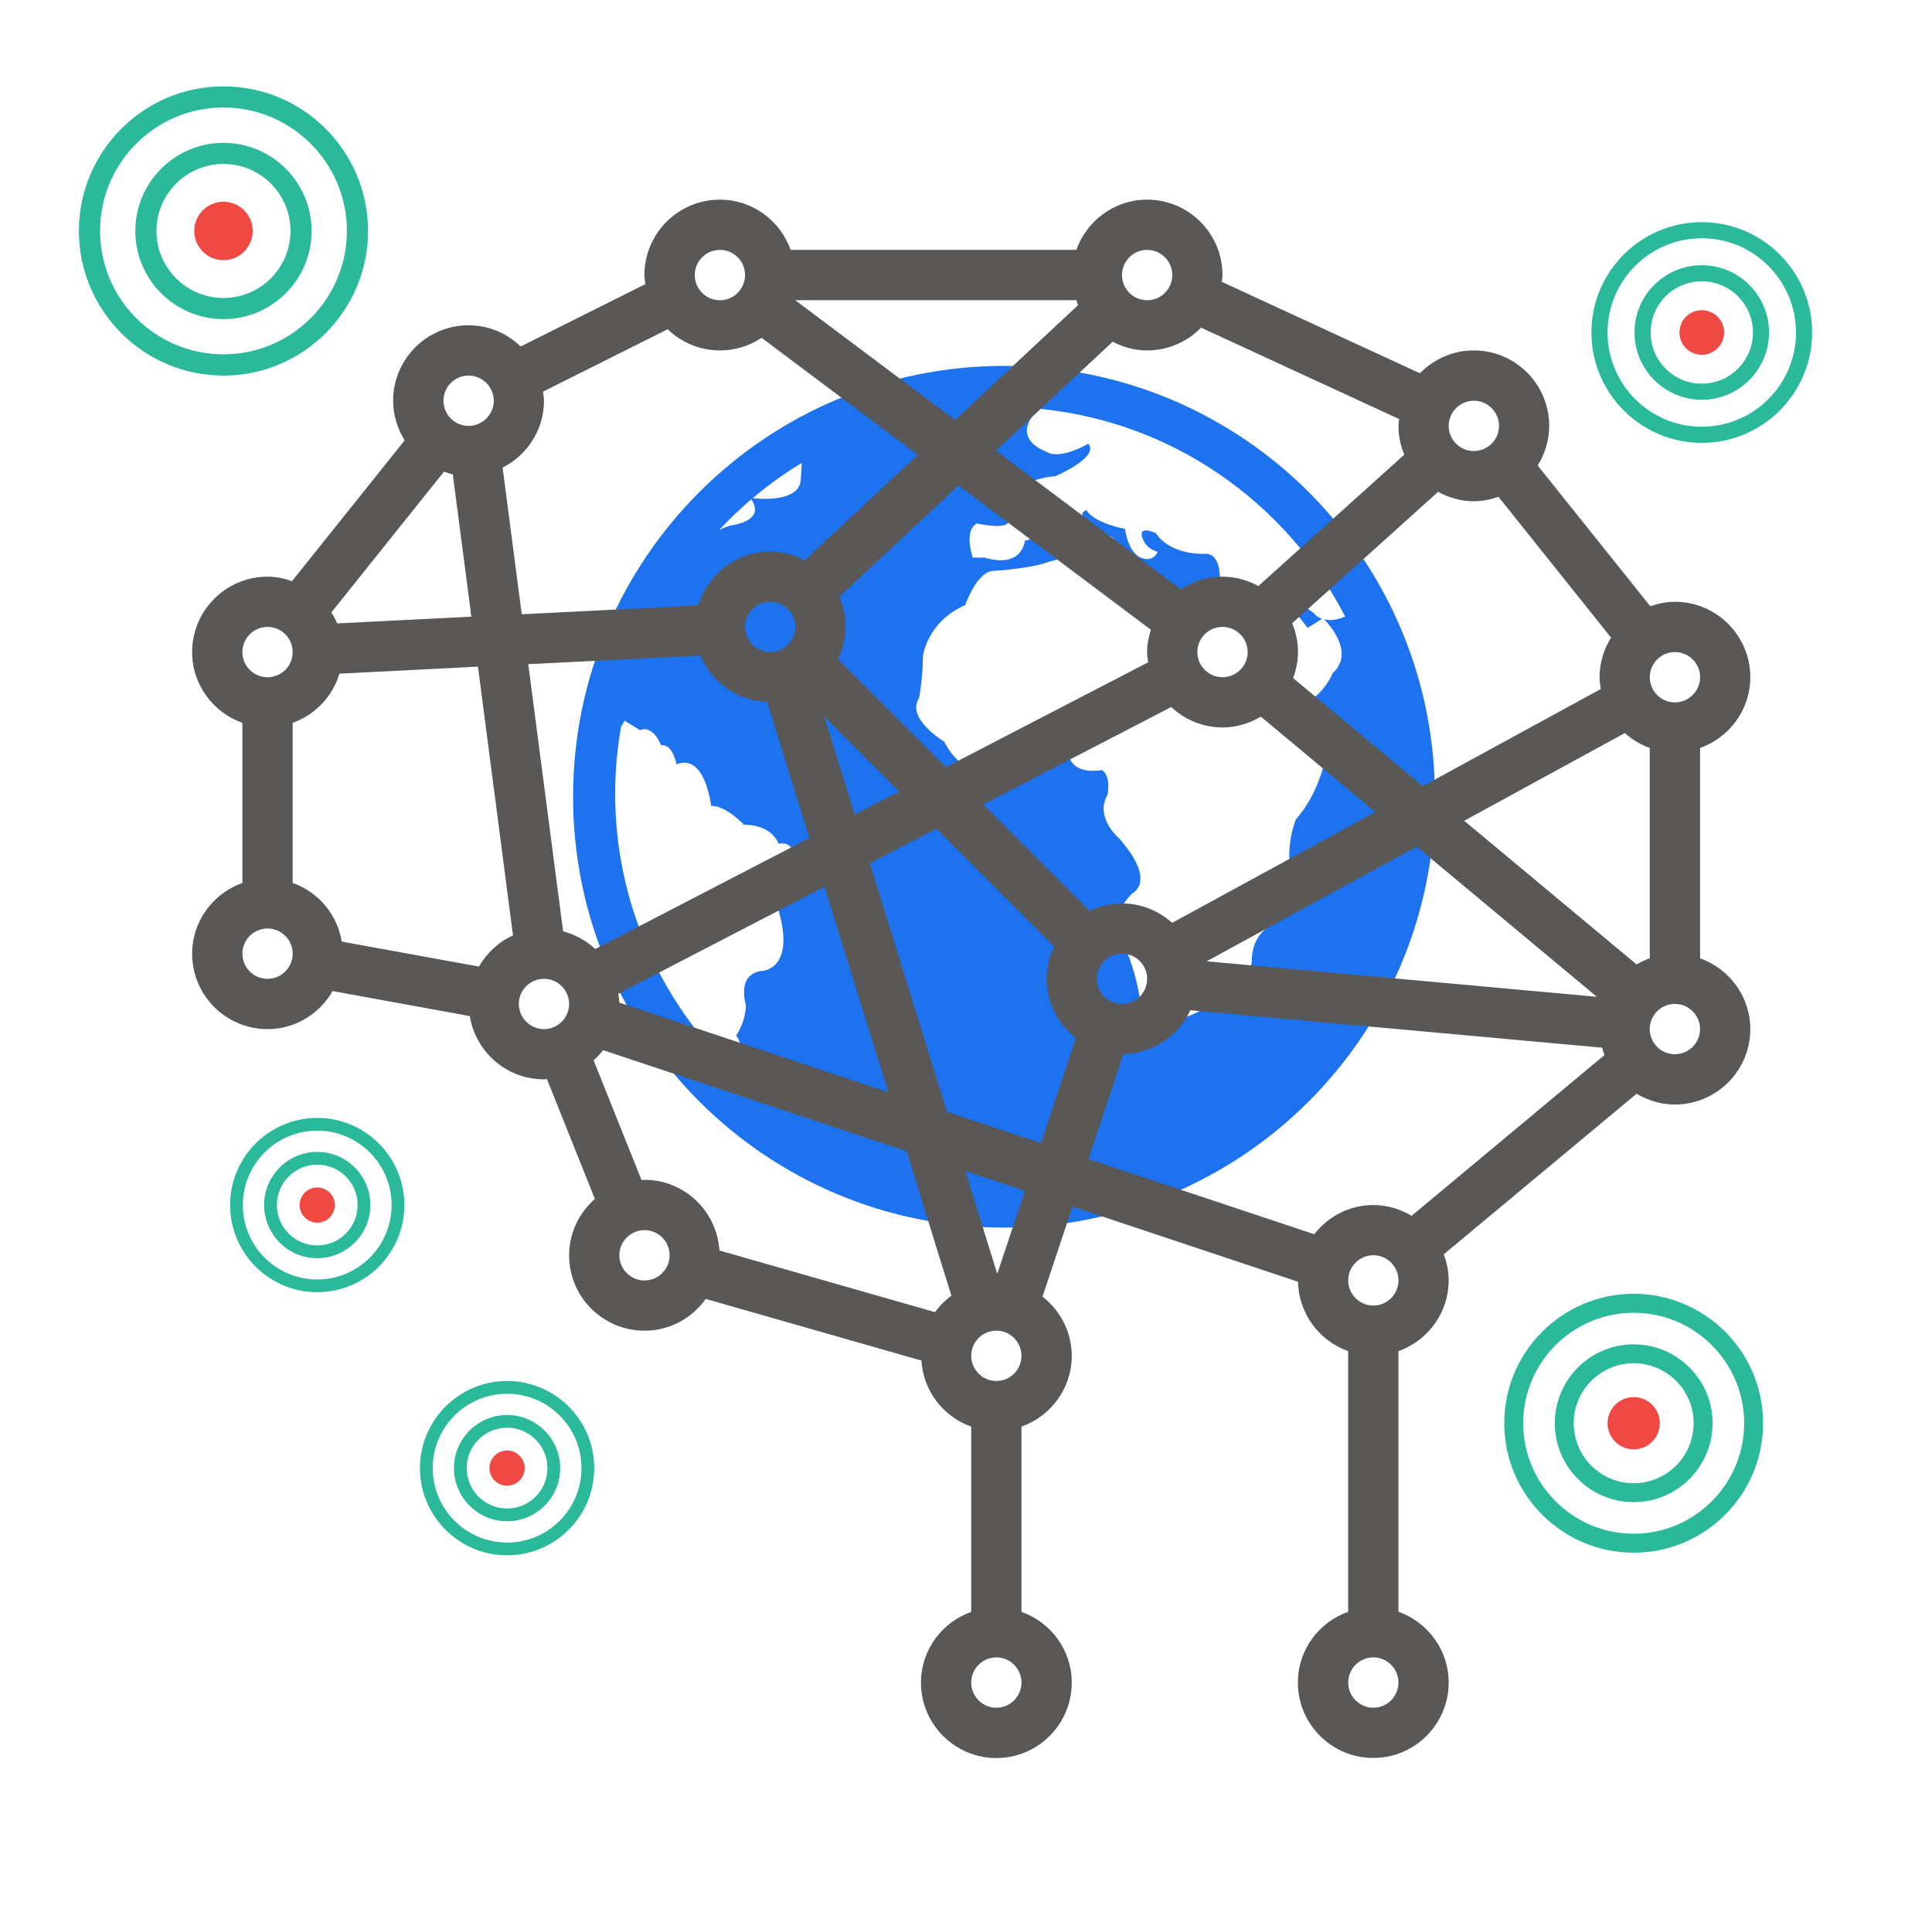 <?xml version="1.0" encoding="utf-8"?>
<!-- Generator: Adobe Illustrator 16.0.0, SVG Export Plug-In . SVG Version: 6.00 Build 0)  -->
<!DOCTYPE svg PUBLIC "-//W3C//DTD SVG 1.1//EN" "http://www.w3.org/Graphics/SVG/1.1/DTD/svg11.dtd">
<svg version="1.1" id="Layer_1" xmlns="http://www.w3.org/2000/svg" xmlns:xlink="http://www.w3.org/1999/xlink" x="0px" y="0px"
	 width="61.833px" height="61.314px" viewBox="0 0 61.833 61.314" enable-background="new 0 0 61.833 61.314" xml:space="preserve">
<path fill="#1D72EF" d="M42.032,19.608c0.08,0.098,0.175,0.163,0.28,0.195l-0.462,0.29l-0.804-1.036l0.129-0.182
	C41.416,19.181,42.032,19.608,42.032,19.608z M32.133,11.709c-7.616,0-13.792,6.176-13.792,13.787
	c0,7.619,6.176,13.789,13.792,13.789c7.617,0,13.791-6.171,13.791-13.789C45.924,17.883,39.752,11.709,32.133,11.709z
	 M24.045,15.976c0.483,0.724-0.669,0.841-0.669,0.841c-0.119,0.033-0.238,0.086-0.357,0.146
	C23.342,16.61,23.689,16.282,24.045,15.976z M25.289,28.039c-0.432,0.541-0.371,1.089-0.371,1.089
	c0.554,1.944-0.555,1.944-0.555,1.944c-0.802,0.116-0.492,1.086-0.492,1.086c0,0.546-0.311,0.976-0.311,0.976
	c0.311,0.425,0.066,0.913,0.066,0.913c-0.062,0.096-0.09,0.2-0.093,0.303c-2.365-2.253-3.845-5.435-3.845-8.956
	c0-0.728,0.066-1.435,0.186-2.131c0.071-0.121,0.116-0.199,0.116-0.199l0.494,0.303c0.432-0.18,0.673,0.484,0.673,0.484
	c0.37-0.063,0.495,0.607,0.495,0.607c0.923-0.365,1.106,1.328,1.106,1.328c0.494,0,1.051,0.606,1.051,0.606
	c0.922,0,1.107,0.606,1.107,0.606C25.719,26.882,25.289,28.039,25.289,28.039z M25.626,15.385c-0.079,0.67-1.251,0.59-1.536,0.557
	c0.491-0.415,1.018-0.796,1.571-1.129L25.626,15.385z M42.647,21.546c0,0-0.243,0.668-0.982,1.032c0,0-1.047-2.549-2.34-3.092
	c0,0,1.354,2.368,2.463,3.459c0,0,0.308,0.185,0.799-0.058c0,0,0.059,2.003-1.112,3.334c0,0-0.305,0.733-0.181,1.515
	c0,0,0.181,1.336-0.803,2.005c0,0-0.431,0.3-0.431,1.028c0,0,0,0.605-0.677,0.605c0,0-0.74,1.564-2.834,1.265
	c0,0,0-1.139-0.607-2.476c0,0-0.557-0.732,0.299-1.578c0,0,0.804-0.363-0.425-1.757c0,0-0.797-0.67-0.369-1.396
	c0,0,0.123-0.607-0.184-0.789c0,0-0.857,0.179-1.045-0.424c0,0-1.604,0.605-2.341,0.301c0,0-0.923,0.605-1.664-0.792
	c0,0-1.232-0.73-0.797-1.395c0,0,0.122-0.667,0.122-1.334c0,0,0.123-1.093,1.354-1.637c0,0,0.37-1.095,0.923-1.095
	c0,0,1.172-0.063,1.79-0.3c0,0,0.797-0.245,1.288-0.122c0,0,0.31,0.484,0.125,0.789c0,0,0.857-0.301,1.417,0.361
	c0,0,0.552-0.057,0.426-0.485c0,0,1.421,0.856,2.159,0.365c0,0,0.183-1.213-0.492-1.153c0,0-1.047,0.063-1.543-0.667
	c0,0-0.55-0.245-0.432,0.123c0,0,0.064,0.359,0.495,0.481c0,0-0.123,0.363-0.55,0.182c0,0-0.37-0.123-0.493-0.915
	c0,0-0.985-0.179-1.236-0.603c0,0-0.607,0.181,0.801,0.854c0,0,0.557,0.419-0.185,0.726c0,0-0.492-0.242,0.062-0.361
	c0,0-0.121-0.246-0.678-0.427c0,0-0.364-0.359-0.428-0.605c0,0-0.734,0.487-1.047,0.183c0,0-0.126,0.604-0.492,0.604
	c0,0-0.066,0.909-1.294,0.547h-0.373c0,0-0.307-0.848,0.126-1.093c0,0,0.797,0.182,0.982,0c0.188-0.178,0.311-0.485-0.183-0.606
	c0,0-0.734-0.188-0.432-0.547c0,0,0.369-0.422,0.738,0.124c0,0,0.616-0.428,1.413-0.484c0,0,1.423-0.609,1.051-1.038
	c0,0-0.922,0.546-1.353,0.249c0,0-1.214-0.403-0.225-1.368c4.28,0.412,7.92,3.006,9.8,6.65c-0.185,0.079-0.439,0.149-0.67,0.091
	C42.569,20.017,43.359,20.903,42.647,21.546z"/>
<path fill="#595857" d="M54.411,30.667v-6.731c0.932-0.332,1.607-1.218,1.607-2.266c0-1.33-1.083-2.413-2.414-2.413
	c-0.275,0-0.539,0.058-0.787,0.144l-3.604-4.505c0.229-0.369,0.369-0.8,0.369-1.268c0-1.331-1.082-2.414-2.412-2.414
	c-0.678,0-1.287,0.283-1.726,0.731L39.104,9.02c0.008-0.073,0.021-0.145,0.021-0.22c0-1.329-1.082-2.411-2.412-2.411
	c-1.047,0-1.932,0.675-2.266,1.607h-9.143c-0.333-0.934-1.218-1.607-2.265-1.607c-1.331,0-2.414,1.082-2.414,2.411
	c0,0.102,0.018,0.196,0.03,0.292l-3.989,1.996c-0.434-0.418-1.021-0.679-1.671-0.679c-1.33,0-2.413,1.082-2.413,2.414
	c0,0.466,0.14,0.897,0.369,1.268l-3.604,4.506C9.1,18.51,8.839,18.454,8.562,18.454c-1.331,0-2.413,1.083-2.413,2.413
	c0,1.047,0.675,1.932,1.609,2.265v5.123c-0.934,0.332-1.609,1.218-1.609,2.265c0,1.33,1.083,2.413,2.413,2.413
	c0.894,0,1.666-0.493,2.083-1.218l4.391,0.801c0.186,1.146,1.175,2.024,2.374,2.024c0.032,0,0.062-0.007,0.094-0.01l1.535,3.838
	c-0.502,0.442-0.825,1.081-0.825,1.803c0,1.33,1.083,2.413,2.413,2.413c0.809,0,1.522-0.402,1.96-1.018l6.902,1.973
	c0.062,0.98,0.706,1.797,1.594,2.114v5.928c-0.934,0.332-1.608,1.218-1.608,2.265c0,1.329,1.083,2.413,2.413,2.413
	c1.331,0,2.413-1.084,2.413-2.413c0-1.047-0.674-1.933-1.609-2.265v-5.928c0.936-0.333,1.609-1.219,1.609-2.265
	c0-0.771-0.37-1.451-0.936-1.895l0.961-2.881l7.217,2.405c0.02,1.026,0.684,1.892,1.604,2.221v8.34
	c-0.936,0.332-1.609,1.217-1.609,2.266c0,1.329,1.082,2.412,2.414,2.412c1.33,0,2.412-1.083,2.412-2.412
	c0-1.049-0.674-1.934-1.607-2.266v-8.34c0.934-0.334,1.607-1.218,1.607-2.265c0-0.293-0.061-0.571-0.156-0.834L52.379,35
	c0.361,0.215,0.775,0.346,1.225,0.346c1.331,0,2.414-1.083,2.414-2.413C56.018,31.885,55.342,30.999,54.411,30.667z M19.818,32.082
	c-0.001-0.096-0.016-0.188-0.029-0.282l6.598-3.421l2.041,6.574L19.818,32.082z M18.022,29.803l-1.115-8.549l5.512-0.275
	c0.35,0.848,1.17,1.448,2.133,1.484l1.351,4.354l-6.85,3.552C18.765,30.102,18.414,29.907,18.022,29.803z M10.792,19.95
	c-0.051-0.124-0.116-0.239-0.187-0.351l3.604-4.505c0.094,0.031,0.185,0.064,0.283,0.087l0.594,4.553L10.792,19.95z M16.086,14.964
	c0.782-0.397,1.324-1.203,1.324-2.14c0-0.102-0.018-0.197-0.03-0.292l3.989-1.995c0.435,0.417,1.022,0.677,1.671,0.677
	c0.493,0,0.953-0.148,1.335-0.404l4.995,3.746l-3.617,3.375c-0.332-0.173-0.705-0.28-1.105-0.28c-1.089,0-2.001,0.729-2.301,1.723
	l-5.649,0.283L16.086,14.964z M34.504,9.765l-3.939,3.675l-5.113-3.833h8.996C34.467,9.659,34.481,9.713,34.504,9.765z
	 M36.747,21.194l-6.473,3.355l-3.455-3.453c0.15-0.315,0.242-0.662,0.242-1.035c0-0.342-0.073-0.666-0.202-0.961l3.819-3.565
	l6.156,4.617c-0.071,0.227-0.121,0.465-0.121,0.715C36.713,20.979,36.732,21.086,36.747,21.194z M25.453,20.062
	c0,0.442-0.36,0.806-0.804,0.806s-0.805-0.362-0.805-0.806c0-0.442,0.36-0.805,0.805-0.805
	C25.093,19.258,25.453,19.619,25.453,20.062z M28.777,25.328l-1.423,0.737l-0.972-3.133L28.777,25.328z M27.838,27.626l2.131-1.104
	l3.768,3.768c-0.15,0.315-0.242,0.662-0.242,1.034c0,0.771,0.371,1.451,0.936,1.893l-1.12,3.363l-3.004-1.002L27.838,27.626z
	 M35.909,32.128c-0.443,0-0.805-0.36-0.805-0.805s0.361-0.805,0.805-0.805c0.445,0,0.805,0.36,0.805,0.805
	S36.354,32.128,35.909,32.128z M35.909,28.91c-0.371,0-0.718,0.09-1.033,0.242l-3.408-3.408l6.017-3.119
	c0.431,0.403,1.007,0.654,1.642,0.654c0.449,0,0.865-0.132,1.226-0.346l3.663,3.053l-6.502,3.546
	C37.084,29.149,36.527,28.91,35.909,28.91z M46.027,15.739c0.341,0.187,0.728,0.302,1.144,0.302c0.276,0,0.537-0.057,0.787-0.143
	l3.603,4.506c-0.229,0.37-0.367,0.8-0.367,1.267c0,0.13,0.019,0.255,0.037,0.379l-5.696,3.108l-4.15-3.46
	c0.098-0.26,0.156-0.538,0.156-0.831c0-0.328-0.066-0.64-0.185-0.925L46.027,15.739z M52.379,30.863l-5.518-4.598l5.141-2.807
	c0.229,0.208,0.5,0.369,0.797,0.476v6.731C52.653,30.72,52.513,30.785,52.379,30.863z M39.932,20.867
	c0,0.443-0.361,0.804-0.807,0.804c-0.443,0-0.804-0.359-0.804-0.804s0.36-0.806,0.804-0.806
	C39.571,20.062,39.932,20.424,39.932,20.867z M45.342,27.094l5.764,4.804l-12.488-1.136L45.342,27.094z M54.411,21.671
	c0,0.443-0.361,0.806-0.806,0.806s-0.804-0.361-0.804-0.806c0-0.443,0.359-0.804,0.804-0.804
	C54.047,20.867,54.411,21.228,54.411,21.671z M47.17,12.824c0.443,0,0.805,0.36,0.805,0.804c0,0.444-0.359,0.805-0.805,0.805
	c-0.444,0-0.805-0.36-0.805-0.805C46.366,13.184,46.726,12.824,47.17,12.824z M44.779,13.41c-0.006,0.073-0.022,0.144-0.022,0.218
	c0,0.327,0.068,0.639,0.187,0.922l-4.671,4.205c-0.342-0.187-0.729-0.301-1.145-0.301c-0.494,0-0.953,0.149-1.334,0.405l-5.92-4.438
	l3.736-3.486c0.333,0.175,0.705,0.279,1.105,0.279c0.676,0,1.287-0.28,1.725-0.729L44.779,13.41z M36.713,7.997
	c0.445,0,0.806,0.361,0.806,0.804c0,0.444-0.36,0.807-0.806,0.807c-0.443,0-0.805-0.361-0.805-0.807
	C35.909,8.358,36.27,7.997,36.713,7.997z M23.041,7.997c0.444,0,0.804,0.361,0.804,0.804c0,0.444-0.36,0.807-0.804,0.807
	s-0.805-0.361-0.805-0.807C22.236,8.358,22.596,7.997,23.041,7.997z M14.997,12.019c0.444,0,0.805,0.36,0.805,0.806
	c0,0.442-0.361,0.804-0.805,0.804s-0.804-0.36-0.804-0.804C14.192,12.38,14.552,12.019,14.997,12.019z M8.562,20.062
	c0.444,0,0.805,0.361,0.805,0.806s-0.361,0.804-0.805,0.804s-0.804-0.359-0.804-0.804S8.118,20.062,8.562,20.062z M8.562,31.323
	c-0.444,0-0.804-0.361-0.804-0.805c0-0.444,0.36-0.805,0.804-0.805s0.805,0.36,0.805,0.805C9.367,30.962,9.006,31.323,8.562,31.323z
	 M9.367,28.254v-5.123c0.719-0.256,1.274-0.84,1.496-1.573l4.434-0.225l1.121,8.601c-0.461,0.209-0.839,0.562-1.09,0.997
	l-4.391-0.799C10.794,29.257,10.183,28.545,9.367,28.254z M16.605,32.128c0-0.442,0.36-0.805,0.805-0.805
	c0.444,0,0.804,0.361,0.804,0.805c0,0.442-0.36,0.805-0.804,0.805C16.966,32.932,16.605,32.57,16.605,32.128z M18.998,33.931
	c0.112-0.1,0.213-0.208,0.305-0.325l9.712,3.236l1.434,4.62c-0.199,0.149-0.376,0.324-0.521,0.528l-6.903-1.973
	c-0.08-1.258-1.119-2.262-2.398-2.262c-0.032,0-0.063,0.01-0.094,0.011L18.998,33.931z M20.627,40.976
	c-0.444,0-0.804-0.362-0.804-0.806c0-0.442,0.36-0.804,0.804-0.804s0.804,0.36,0.804,0.804
	C21.431,40.613,21.071,40.976,20.627,40.976z M31.888,54.649c-0.444,0-0.804-0.361-0.804-0.805c0-0.444,0.36-0.806,0.804-0.806
	s0.804,0.361,0.804,0.806C32.692,54.288,32.333,54.649,31.888,54.649z M31.888,44.192c-0.444,0-0.804-0.361-0.804-0.804
	c0-0.444,0.36-0.806,0.804-0.806s0.804,0.36,0.804,0.806C32.692,43.831,32.333,44.192,31.888,44.192z M31.917,40.763l-1.023-3.293
	l1.908,0.637L31.917,40.763z M35.954,33.731c0.951-0.02,1.767-0.587,2.143-1.402l13.18,1.198c0.021,0.082,0.045,0.16,0.073,0.236
	l-6.173,5.145c-0.359-0.216-0.774-0.346-1.223-0.346c-0.771,0-1.453,0.37-1.893,0.934l-7.225-2.406L35.954,33.731z M43.954,54.649
	c-0.445,0-0.805-0.361-0.805-0.805c0-0.444,0.359-0.806,0.805-0.806c0.444,0,0.803,0.361,0.803,0.806
	C44.756,54.288,44.397,54.649,43.954,54.649z M43.954,41.779c-0.445,0-0.805-0.361-0.805-0.804c0-0.443,0.359-0.806,0.805-0.806
	c0.444,0,0.803,0.361,0.803,0.806C44.756,41.418,44.397,41.779,43.954,41.779z M53.604,33.736c-0.445,0-0.805-0.36-0.805-0.805
	c0-0.443,0.359-0.805,0.805-0.805c0.443,0,0.805,0.36,0.805,0.805C54.411,33.376,54.047,33.736,53.604,33.736z"/>
<g>
	<g>
		<path fill="#2AB999" d="M7.152,12.019c-2.552,0-4.627-2.076-4.627-4.628c0-2.553,2.075-4.627,4.627-4.627
			c2.551,0,4.627,2.074,4.627,4.627C11.779,9.943,9.703,12.019,7.152,12.019z M7.152,3.44c-2.178,0-3.95,1.771-3.95,3.95
			s1.772,3.949,3.95,3.949c2.178,0,3.95-1.771,3.95-3.949C11.102,5.213,9.33,3.44,7.152,3.44z"/>
		<path fill="#2AB999" d="M7.152,10.212c-1.556,0-2.821-1.266-2.821-2.82c0-1.556,1.266-2.821,2.821-2.821
			c1.555,0,2.821,1.266,2.821,2.821C9.973,8.946,8.708,10.212,7.152,10.212z M7.152,5.246c-1.182,0-2.145,0.962-2.145,2.146
			c0,1.183,0.963,2.144,2.145,2.144c1.182,0,2.145-0.962,2.145-2.145C9.297,6.207,8.334,5.246,7.152,5.246z"/>
	</g>
	<circle fill="#F04843" cx="7.152" cy="7.391" r="0.935"/>
</g>
<g>
	<g>
		<path fill="#2AB999" d="M54.465,14.172c-1.948,0-3.533-1.585-3.533-3.532s1.584-3.531,3.533-3.531
			c1.947,0,3.531,1.584,3.531,3.531S56.413,14.172,54.465,14.172z M54.465,7.624c-1.664,0-3.016,1.354-3.016,3.016
			c0,1.663,1.352,3.016,3.016,3.016c1.662,0,3.015-1.353,3.015-3.016C57.48,8.977,56.127,7.624,54.465,7.624z"/>
		<path fill="#2AB999" d="M54.465,12.793c-1.188,0-2.154-0.967-2.154-2.153c0-1.188,0.966-2.153,2.154-2.153
			c1.188,0,2.152,0.966,2.152,2.153C56.618,11.826,55.652,12.793,54.465,12.793z M54.465,9.002c-0.903,0-1.637,0.734-1.637,1.638
			c0,0.902,0.733,1.638,1.637,1.638c0.902,0,1.637-0.734,1.637-1.638S55.368,9.002,54.465,9.002z"/>
	</g>
	<circle fill="#F04843" cx="54.465" cy="10.64" r="0.714"/>
</g>
<g>
	<g>
		<path fill="#2AB999" d="M10.153,41.352c-1.538,0-2.789-1.251-2.789-2.79c0-1.537,1.251-2.788,2.789-2.788
			c1.538,0,2.789,1.251,2.789,2.788C12.942,40.101,11.691,41.352,10.153,41.352z M10.153,36.182c-1.313,0-2.381,1.067-2.381,2.38
			s1.068,2.382,2.381,2.382s2.381-1.068,2.381-2.382C12.534,37.25,11.466,36.182,10.153,36.182z"/>
		<path fill="#2AB999" d="M10.153,40.263c-0.938,0-1.7-0.764-1.7-1.701c0-0.938,0.762-1.7,1.7-1.7s1.7,0.763,1.7,1.7
			C11.854,39.5,11.091,40.263,10.153,40.263z M10.153,37.27c-0.712,0-1.292,0.58-1.292,1.292c0,0.714,0.58,1.293,1.292,1.293
			c0.712,0,1.292-0.579,1.292-1.293C11.446,37.85,10.866,37.27,10.153,37.27z"/>
	</g>
	<circle fill="#F04843" cx="10.153" cy="38.563" r="0.563"/>
</g>
<g>
	<g>
		<path fill="#2AB999" d="M16.229,49.771c-1.538,0-2.789-1.251-2.789-2.79c0-1.537,1.251-2.788,2.789-2.788s2.789,1.251,2.789,2.788
			C19.019,48.52,17.767,49.771,16.229,49.771z M16.229,44.601c-1.313,0-2.381,1.067-2.381,2.38s1.068,2.382,2.381,2.382
			s2.381-1.068,2.381-2.382C18.61,45.669,17.542,44.601,16.229,44.601z"/>
		<path fill="#2AB999" d="M16.229,48.682c-0.938,0-1.7-0.764-1.7-1.701c0-0.938,0.762-1.7,1.7-1.7s1.7,0.763,1.7,1.7
			C17.93,47.919,17.167,48.682,16.229,48.682z M16.229,45.688c-0.712,0-1.292,0.58-1.292,1.292c0,0.714,0.58,1.293,1.292,1.293
			s1.292-0.579,1.292-1.293C17.522,46.269,16.942,45.688,16.229,45.688z"/>
	</g>
	<circle fill="#F04843" cx="16.229" cy="46.981" r="0.563"/>
</g>
<g>
	<g>
		<path fill="#2AB999" d="M52.286,49.688c-2.285,0-4.143-1.857-4.143-4.145c0-2.282,1.857-4.141,4.143-4.141
			c2.283,0,4.141,1.857,4.141,4.141C56.426,47.83,54.569,49.688,52.286,49.688z M52.286,42.01c-1.951,0-3.537,1.586-3.537,3.533
			c0,1.95,1.586,3.537,3.537,3.537c1.949,0,3.535-1.587,3.535-3.537C55.821,43.596,54.235,42.01,52.286,42.01z"/>
		<path fill="#2AB999" d="M52.286,48.07c-1.394,0-2.525-1.133-2.525-2.526c0-1.393,1.132-2.524,2.525-2.524
			c1.393,0,2.524,1.133,2.524,2.524C54.81,46.938,53.678,48.07,52.286,48.07z M52.286,43.625c-1.059,0-1.92,0.861-1.92,1.919
			c0,1.062,0.861,1.92,1.92,1.92c1.057,0,1.918-0.858,1.918-1.92C54.206,44.486,53.342,43.625,52.286,43.625z"/>
	</g>
	<circle fill="#F04843" cx="52.286" cy="45.545" r="0.836"/>
</g>
</svg>

